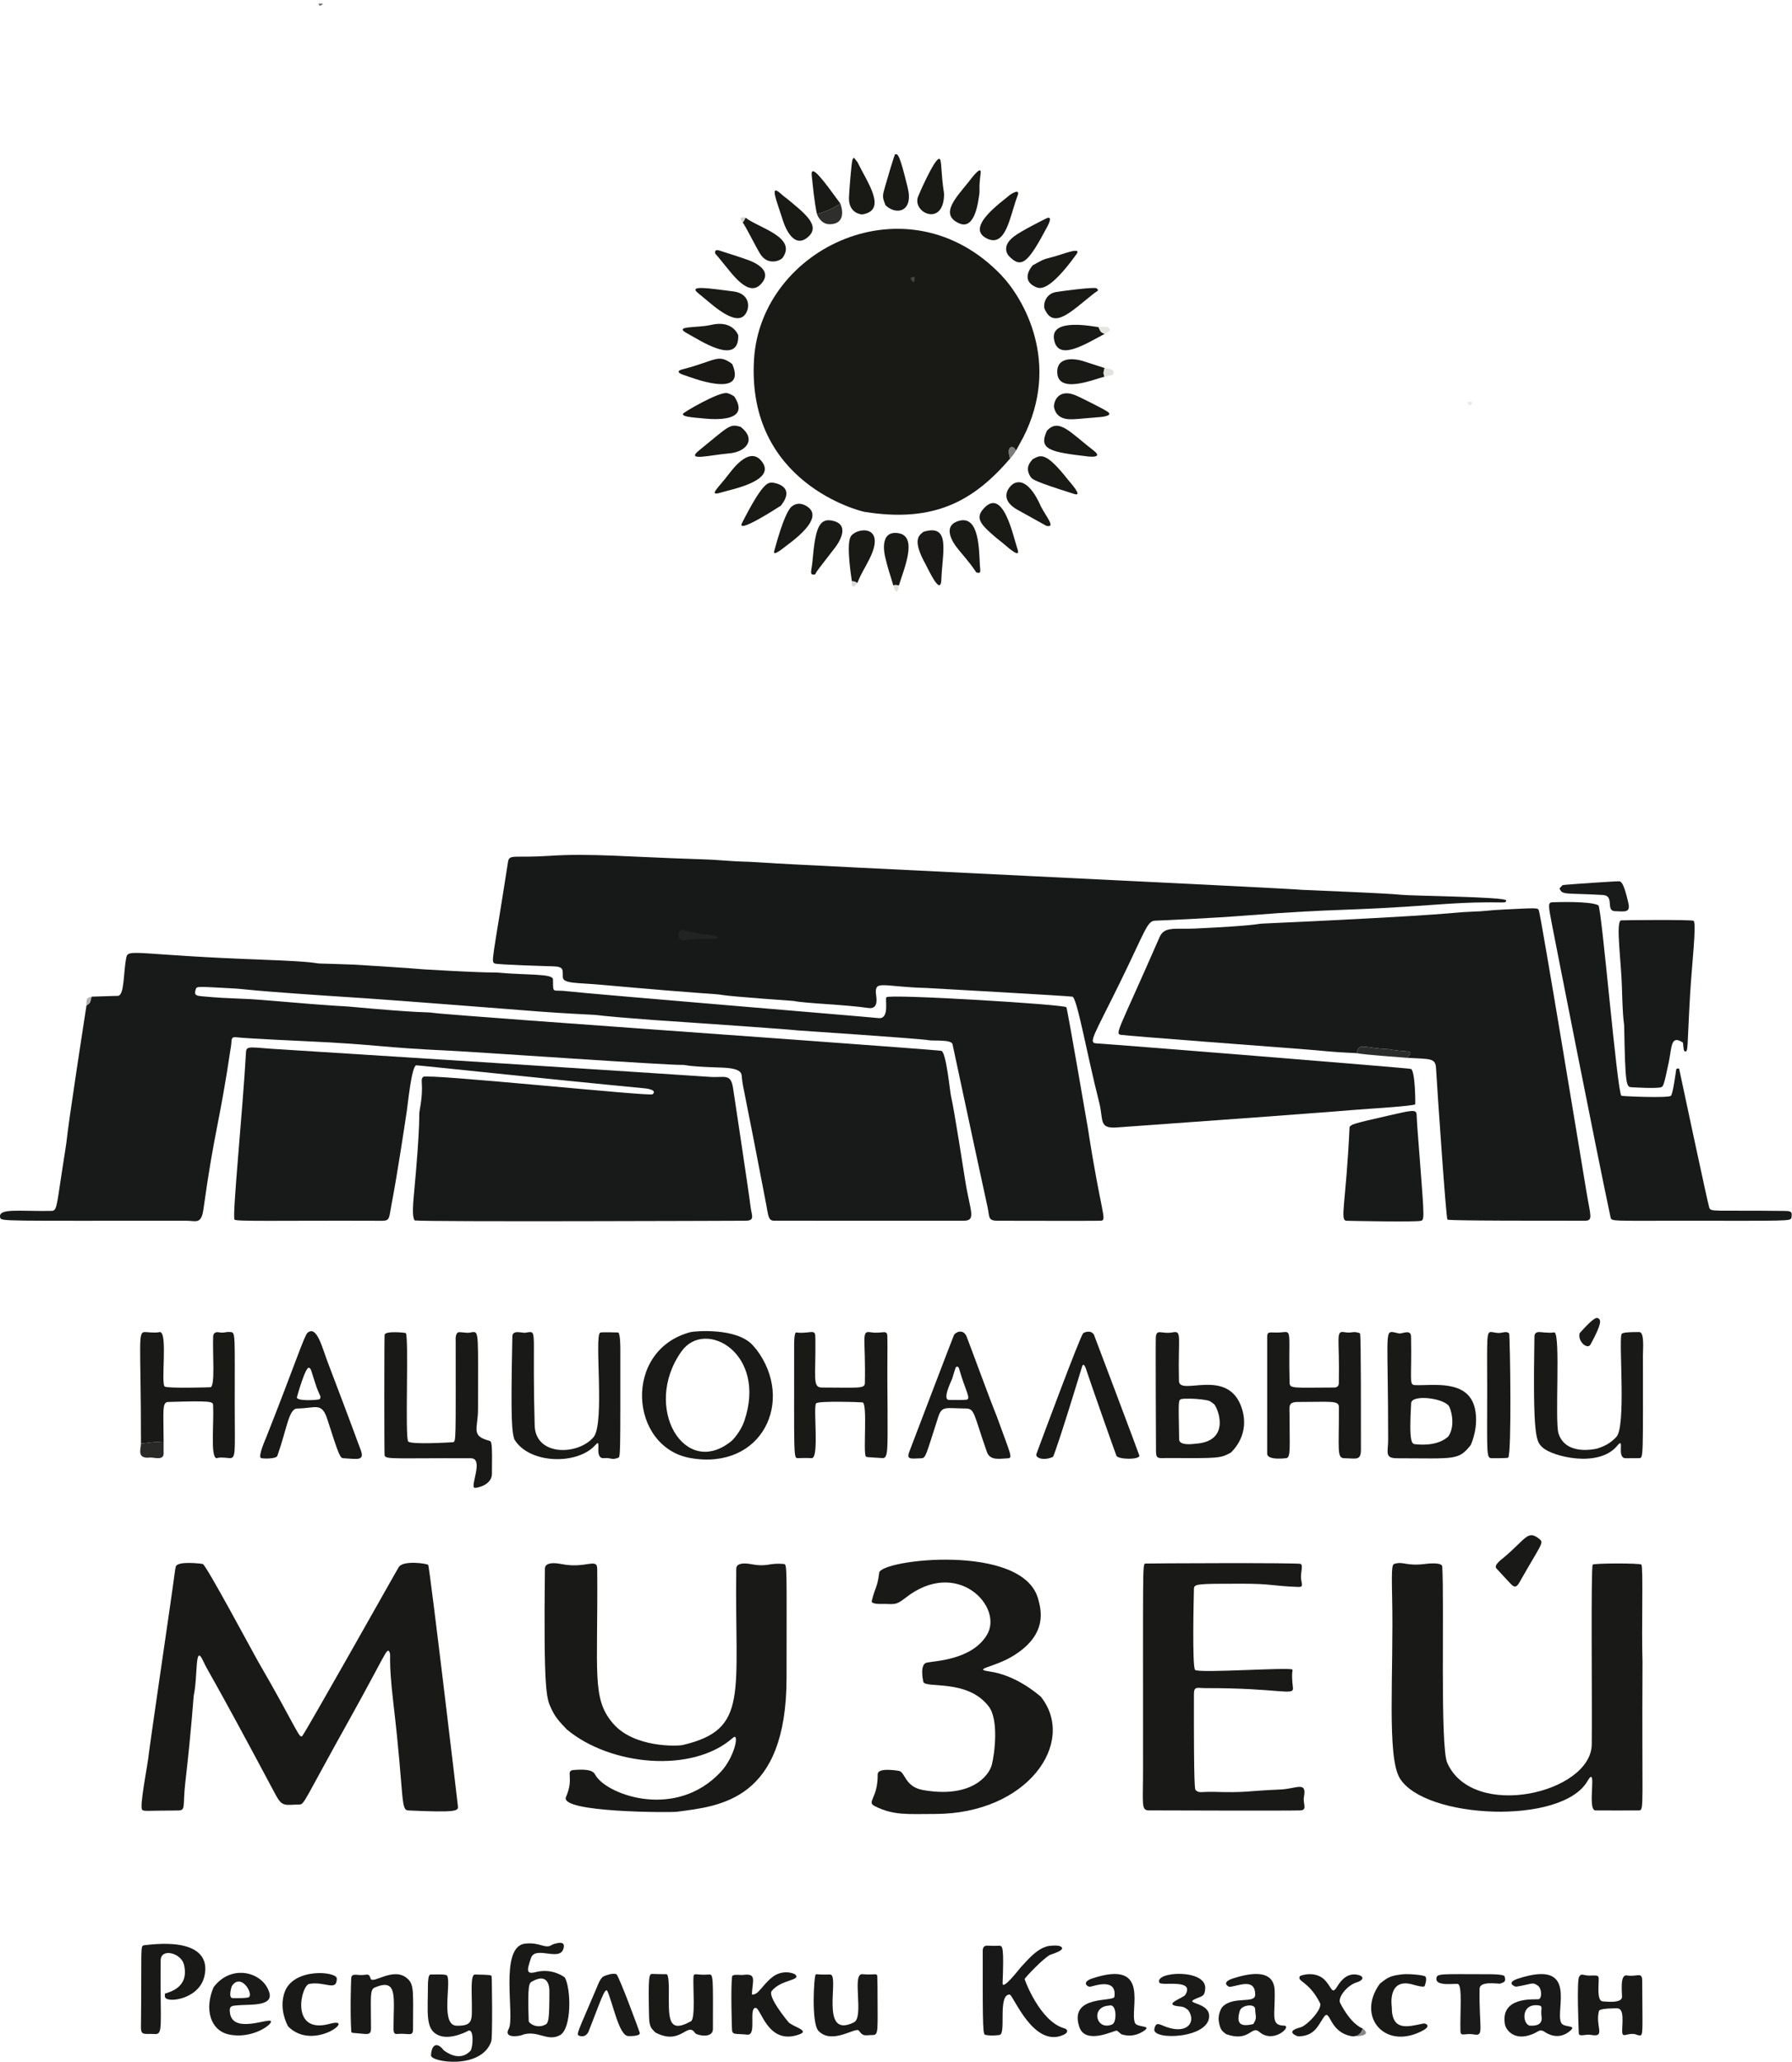<?xml version="1.0" encoding="UTF-8" standalone="no"?>
<!DOCTYPE svg PUBLIC "-//W3C//DTD SVG 1.1//EN" "http://www.w3.org/Graphics/SVG/1.1/DTD/svg11.dtd">
<svg width="100%" height="100%" viewBox="0 0 1499 1724" version="1.1" xmlns="http://www.w3.org/2000/svg" xmlns:xlink="http://www.w3.org/1999/xlink" xml:space="preserve" xmlns:serif="http://www.serif.com/" style="fill-rule:evenodd;clip-rule:evenodd;stroke-linejoin:round;stroke-miterlimit:2;">
    <g transform="matrix(1,0,0,1,-274.972,-80.631)">
        <g id="Background" transform="matrix(1.688,0,0,1.688,273,78)">
            <clipPath id="_clip1">
                <rect x="1.169" y="3.337" width="887.908" height="1021.126"/>
            </clipPath>
            <g clip-path="url(#_clip1)">
                <path d="M46.561,495.172C58.524,494.745 58.504,494.842 59.541,494.786C62.958,494.604 62.196,483.135 63.821,475.546C64.733,471.284 69.986,474.648 132.482,476.916C157.417,477.821 157.328,478.69 159.492,478.753C160.854,478.793 174.905,479.199 176.515,479.298C208.723,481.283 208.69,481.506 211.49,481.67C245.554,483.661 245.57,483.036 248.523,483.308C262.035,484.551 275.031,483.692 275.199,486.546C275.277,487.875 275.177,489.212 275.285,490.539C275.482,492.965 276.627,491.857 281.509,492.414C294.801,493.93 429.837,505.064 436.469,505.79C442.194,506.417 439.609,496.394 440.437,495.455C441.925,493.766 528.886,499.018 529.616,500.415C530.176,501.485 540.214,559.917 540.309,560.532C546.955,603.688 550.144,606.033 546.463,606.158C543.702,606.252 499.579,606.163 495.502,606.155C490.611,606.145 491.618,604.242 490.575,599.484C483.647,567.888 473.356,519.211 473.176,518.626C472.453,516.288 463.363,517.16 461.442,516.743C458.021,516.001 396.494,511.895 396.43,511.886C392.741,511.391 353.261,508.669 349.505,508.41C326.467,506.822 326.486,506.847 324.485,506.696C297.796,504.691 297.845,504.285 295.522,504.17C293.359,504.063 278.642,503.333 268.498,502.538C261.617,502 195.302,496.807 182.469,495.985C122.485,492.138 122.555,491.4 117.528,491.134C99.238,490.17 98.689,489.938 98.203,491.406C97.182,494.494 98.315,494.722 101.55,495.014C118.032,496.502 118.005,495.661 134.559,497.086C170.416,500.172 170.438,499.756 173.553,500.043C212.224,503.602 212.24,502.631 215.568,503.165C220.336,503.929 307.483,510.174 315.479,510.747C327.659,511.619 466.551,521.571 467.706,522.018C470.129,522.953 471.911,542.269 472.462,544.508C473.892,550.311 478.862,582.339 479.521,586.497C481.902,601.528 485.257,606.18 478.5,606.166C456.972,606.12 385.769,606.195 384.52,606.131C381.87,605.994 381.876,603.36 380.935,598.44C369.843,540.445 369.357,540.559 368.817,535.456C368.597,533.375 369.346,530.62 358.504,530.291C340.957,529.758 341.023,528.912 339.5,528.967C332.486,529.216 235.598,522.465 224.478,521.952C188.939,520.314 189.093,518.912 153.519,517.272C150.718,517.143 123.147,515.871 118.524,515.299C115.367,514.908 116.127,516.421 115.665,519.521C109.59,560.25 107.659,559.837 101.965,600.552C100.904,608.135 98.174,606.153 93.499,606.152C2.767,606.123 1.697,606.552 1.246,604.564C0.15,599.733 10.804,601.555 26.487,601.279C29.28,601.23 29.095,600.051 31.75,582.531C33.856,568.638 33.951,568.662 34.072,567.447C35.128,556.791 43.186,504.941 44.03,499.514C46.327,498.206 45.776,497.769 46.561,495.172Z" style="fill:rgb(24,25,25);fill-opacity:1;"/>
                <path d="M382.436,428.956C385.583,429.47 641.091,441.556 646.544,442.271C647.231,442.36 688.928,443.931 695.48,444.716C700.197,445.281 747.566,445.714 747.536,447.5C747.498,449.766 745.831,447.152 712.506,449.609C665.99,453.039 665.966,451.273 619.54,454.92C600.747,456.397 577.188,457.389 573.502,457.544C569.566,457.709 568.582,462.9 556.111,488.305C543.172,514.661 540.289,518.11 544.524,518.314C550.748,518.614 699.146,530.526 700.34,530.952C702.513,531.727 702.611,548.358 702.487,548.491C701.762,549.268 681.362,550.598 679.519,550.718C669.515,551.37 669.604,551.759 554.534,559.951C545.53,560.592 548.089,556.235 545.843,547.412C539.662,523.127 534.972,495.885 532.607,495.18C531.531,494.86 461.058,490.897 460.489,490.882C438.836,490.317 434.781,486.89 435.223,493.507C435.331,495.128 436.988,501.606 431.466,500.788C419.875,499.069 400.184,498.53 394.541,497.3C394.54,497.3 363.998,495.148 359.521,494.388C354.693,493.569 354.669,494.281 298.53,489.24C287.297,488.231 280.273,488.787 280.082,485.547C279.887,482.242 280.915,480.311 275.521,480.156C273.188,480.089 247.918,479.361 246.379,478.752C244.31,477.934 245.378,476.975 252.893,428.561C253.544,424.369 255.659,426.618 273.497,425.421C293.701,424.066 312.554,425.979 347.52,427.087C360.126,427.486 359.999,428.028 372.503,428.384C373.323,428.408 381.641,428.908 382.436,428.956Z" style="fill:rgb(23,25,25);fill-opacity:1;"/>
                <path d="M673.527,523.162C658.927,522.504 659.013,522.087 644.482,520.993C637.449,520.464 559.375,514.586 556.594,514.07C553.524,513.5 555.685,511.721 575.821,465.636C578.198,460.198 583.608,461.893 593.496,461.426C623.956,459.988 623.875,459.119 626.521,458.999C721.329,454.7 721.244,453.394 729.491,453.137C738.101,452.868 737.99,452.402 746.517,451.999C762.727,451.233 763.113,451.113 763.724,452.347C764.659,454.234 785.459,580.402 787.296,591.546C789.317,603.803 790.819,606.149 786.497,606.153C718.659,606.223 718.602,605.73 718.436,605.554C717.787,604.867 713.595,544.258 712.787,530.477C712.493,525.476 709.821,526.112 698.505,525.469C699.997,523.613 700.9,522.466 698.552,522.285C690.162,521.637 690.264,521.226 689.538,521.199C677.147,520.741 674.575,517.577 673.527,523.162Z" style="fill:rgb(24,25,25);fill-opacity:1;"/>
                <path d="M206.679,606.019C206.177,605.242 205.297,603.876 206.174,594.463C209.863,554.855 208.522,554.83 209.144,551.436C211.596,538.072 209.03,536.636 210.868,534.896C212.712,533.152 323.196,544.656 324.526,543.535C327.291,541.205 320.893,540.595 320.493,540.557C272.072,535.942 207.832,529.053 207.396,529.165C205.133,529.748 203.301,548.148 202.798,551.535C202.239,555.296 198.191,582.538 195.125,598.446C193.912,604.742 194.445,606.19 190.504,606.175C138.858,605.988 118.389,606.622 117.395,605.593C116.116,604.268 121.514,551.005 123.091,522.457C123.275,519.132 126.232,520.525 140.511,521.287C145.811,521.569 346.822,534.398 352.474,534.869C360.184,535.511 363.281,532.81 364.444,540.506C365.146,545.147 372.533,593.992 373.021,598.543C373.565,603.623 375.63,606.13 370.497,606.15C357.392,606.2 215.498,606.75 206.679,606.019Z" style="fill:rgb(24,25,25);fill-opacity:1;"/>
                <path d="M504.733,224.606C504.183,224.293 503.999,223.519 503.449,223.207C503.049,222.98 499.795,221.952 501.71,228.685C483.812,249.493 464.345,260.654 429.556,255.062C427.554,254.74 371.073,240.822 374.832,179.522C378.228,124.141 451.133,89.637 497.259,137.735C508.438,149.391 527.036,181.281 508.166,218.33C507.906,218.84 507.865,218.726 504.733,224.606Z" style="fill:rgb(25,25,21);fill-opacity:1;"/>
                <path d="M196.999,780.77C198.668,777.903 198.653,777.919 198.802,777.673C200.9,774.205 212.772,775.899 213.369,776.604C214.045,777.402 228.146,895.979 228.124,896.493C228.043,898.465 227.134,899.29 203.518,898.216C199.551,898.035 201.565,891.534 196.159,845.55C193.363,821.766 195.155,821.496 194.145,819.682C192.827,817.317 192.566,820.46 173.983,853.771C151.499,894.074 152.049,895.227 149.487,895.272C142.433,895.394 141.068,896.669 137.722,890.389C105.145,829.247 104.382,829.734 101.882,824.261C97.624,814.942 99.309,831.359 97.164,841.432C97.001,842.2 96.187,856.738 92.982,884.535C91.651,896.074 93.361,898.205 89.494,898.228C73.046,898.326 73.007,898.662 71.738,898.023C69.933,897.114 74.404,875.969 75.002,869.46C75.19,867.413 84.402,804.146 85.229,798.468C88.048,779.109 87.834,779.076 88.287,777.437C89.107,774.473 101.308,776.009 101.67,776.16C103.525,776.937 126.782,820.49 128.962,824.246C148.719,858.287 149.556,863.431 151.129,861.102C154.338,856.353 193.361,787.214 196.999,780.77Z" style="fill:rgb(25,25,24);fill-opacity:1;"/>
                <path d="M815.116,824.5C814.746,896.329 816.037,897.872 813.46,898.203C813.164,898.24 791.722,898.249 791.547,898.196C787.537,896.974 793.032,874.733 787.812,883.719C775.079,905.634 707.209,902.456 694.857,882.291C688.3,871.586 691.883,830.478 691.043,792.5C690.696,776.803 691.085,776.406 692.353,776.036C696.684,774.772 698.013,777.331 707.456,776.126C708.133,776.04 715.742,775.069 715.883,777.414C716.945,795.113 714.787,866.546 718.332,874.575C731.038,903.356 789.64,889.578 789.968,865.527C790.221,846.954 789.45,777.574 790.453,776.461C791.082,775.762 813.762,775.657 814.553,776.452C815.57,777.473 814.568,807.969 815.116,824.5Z" style="fill:rgb(25,25,24);fill-opacity:1;"/>
                <path d="M281.971,858.015C277.94,853.775 276.253,851.899 274.269,847.605C271.948,842.58 270.523,839.496 271.199,778.486C271.207,777.793 271.242,774.582 279.549,776.21C291.504,778.553 297.072,772.925 297.121,778.512C297.575,830.504 294.278,842.683 304.934,855.106C315.327,867.225 336.875,866.428 339.567,865.793C372.613,858 365.192,840.683 366.027,778.47C366.035,777.844 366.075,774.901 373.542,776.257C381.844,777.765 381.848,775.464 389.59,776.152C391.297,776.303 390.965,777.308 390.949,832.5C390.931,893.229 358.112,896.069 336.543,898.865C333.307,899.284 278.206,899.277 281.638,891.565C285.88,882.032 281.113,878.535 285.473,878.182C295.646,877.36 295.579,879.823 296.668,881.386C303.324,890.941 336.323,902.507 358.224,879.255C365.395,871.641 367.683,859.301 364.397,862.207C344.129,880.137 303.288,875.965 281.971,858.015Z" style="fill:rgb(25,25,24);fill-opacity:1;"/>
                <path d="M833.253,530.784C834.425,536.295 847.476,597.639 848.18,599.616C849.007,601.936 849.966,600.861 885.5,601.29C888.592,601.328 889.48,601.543 888.919,604.608C888.577,606.476 887.588,606.154 832.5,606.153C800.693,606.152 799.732,606.523 799.311,604.555C792.105,570.888 772.55,471.146 770.274,459.535C768.335,449.646 768.268,448.503 770.494,448.424C772.317,448.359 789.357,447.755 793.249,449.941C794.88,450.858 802.586,542.98 804.665,544.238C805.151,544.532 828.063,545.499 829.222,544.241C830.21,543.17 831.626,532.636 831.764,531.615C831.903,530.58 832.198,530.791 833.253,530.784Z" style="fill:rgb(24,25,25);fill-opacity:1;"/>
                <path d="M602.492,888.992C619.048,889.525 618.938,888.527 635.517,887.85C643.668,887.517 648.824,883.464 647.344,891.477C646.713,894.89 649.255,898.095 645.491,898.198C637.768,898.41 576.502,898.203 570.503,898.182C566.614,898.169 567.607,895.481 567.608,877.5C567.619,777.175 567.343,776.606 568.655,775.934C568.835,775.842 644.952,775.447 645.778,776.13C647.032,777.168 645.602,780.234 645.926,783.465C646.206,786.257 647.274,787.624 644.501,787.519C631.295,787.014 631.455,785.915 616.5,785.912C594.119,785.908 592.891,785.976 592.829,788.51C592.75,791.717 591.878,827.118 593.409,828.607C595.222,830.369 640.46,827.169 641.569,828.436C642.045,828.981 640.883,829.169 641.897,837.471C642.408,841.661 635.272,837.539 598.5,837.634C594.586,837.644 592.836,836.533 592.828,840.503C592.733,887.849 593.307,887.873 593.723,888.209C595.623,889.745 595.904,888.893 602.492,888.992Z" style="fill:rgb(25,25,24);fill-opacity:1;"/>
                <path d="M517.017,841.956C534.884,864.562 510.307,899.942 464.5,899.951C451.4,899.953 444.084,900.831 434.723,896.093C430.367,893.888 436.203,892.449 436.102,880.513C436.095,879.667 436.073,877.04 446.49,878.577C449.841,879.071 449.415,886.49 458.564,888.104C482.362,892.301 491.244,881.113 492.679,875.548C493.996,870.438 496.261,853.455 491.168,846.752C480.545,832.769 459.466,838.017 458.706,834.447C458.546,833.698 456.871,825.835 460.387,825.013C464.149,824.133 482.614,823.822 490.21,811.333C498.723,797.335 475.393,772.791 449.853,792.944C444.63,797.066 444.116,795.786 437.5,795.932C437.135,795.941 432.794,796.037 433.171,794.487C434.897,787.396 436.009,787.712 436.853,780.49C437.623,773.889 508.131,765.651 515.625,793.464C516.954,798.398 520.891,811.131 502.762,821.946C493.626,827.397 482.842,828.136 491.536,829.376C504.702,831.255 515.301,840.465 517.017,841.956Z" style="fill:rgb(25,25,24);fill-opacity:1;"/>
                <path d="M376.016,669.916C395.184,695.171 379.002,729.797 343.464,723.709C312.99,718.489 309.617,670.084 343.459,661.292C345.135,660.856 366.103,658.891 374.179,667.794C374.33,667.96 374.315,667.951 376.016,669.916L363.978,714.975C364.604,714.315 368.258,710.47 370.01,705.34C381.479,671.745 350.622,654.438 338.915,670.811C319.169,698.426 340.532,734.601 363.978,714.975L376.016,669.916Z" style="fill:rgb(25,25,24);fill-opacity:1;"/>
                <path d="M835.181,517.947C829.036,513.833 829.685,520.188 828.174,527.433C825.651,539.527 825.367,539.633 824.383,540.002C822.243,540.805 810.732,540.09 809.548,540.017C807.096,539.865 806.545,538.768 806.032,509.518C806.005,507.994 805.397,508.052 804.92,490.495C804.573,477.712 801.745,458.186 804.464,457.384C804.824,457.278 839.581,456.928 840.436,457.606C841.976,458.826 839.576,479.455 838.741,493.513C837.111,520.961 837.977,523.089 835.878,522.145C835.472,521.963 835.206,518.287 835.181,517.947Z" style="fill:rgb(24,25,25);fill-opacity:1;"/>
                <path d="M669.954,559.68C670.98,558.404 671.17,558.168 689.61,553.986C700.711,551.468 703.01,550.833 703.179,553.55C703.301,555.532 703.359,557.519 703.508,559.499C706.765,602.727 707.392,605.578 705.44,606.164C702.968,606.907 671.49,606.235 668.539,606.172C664.92,606.095 668.144,598.505 669.954,559.68Z" style="fill:rgb(24,25,25);fill-opacity:1;"/>
                <path d="M730.016,717.207C723.912,724.905 722.433,723.854 693.5,723.786C687.145,723.77 689.07,720.846 689.07,714.5C689.068,663.823 687.287,660.73 691.505,661.316C692.501,661.455 693.46,661.792 694.45,661.971C695.988,662.25 700.359,659.689 700.428,663.505C700.83,685.556 699.268,687.445 702.493,687.569C711.195,687.904 729.104,684.463 732.156,699.569C733.894,708.166 730.576,715.901 730.016,717.207L718.974,712.876C722.721,707.131 719.968,698.885 719.106,697.809C715.923,693.84 700.729,692.13 700.471,696.498C699.304,716.225 700.836,716.659 702.461,716.831C713.6,718.01 717.992,713.815 718.974,712.876L730.016,717.207Z" style="fill:rgb(25,25,24);fill-opacity:1;"/>
                <path d="M611.096,721.006C605.851,723.807 605.631,723.822 579.499,723.679C575.562,723.657 574.051,724.388 574.032,720.51C574.009,715.952 573.755,664.814 573.955,663.527C574.579,659.518 576.68,662.487 582.485,661.411C587.045,660.566 584.875,663.845 585.407,685.505C585.599,693.317 610.175,678.166 616.684,699.449C620.507,711.949 612.38,719.771 611.096,721.006L602.889,697.062C600.827,695.582 600.966,695.329 598.417,694.909C593.183,694.047 587.271,694.198 586.497,694.494C585.001,695.067 585.188,695.574 585.498,714.5C585.553,717.849 593.346,716.6 593.507,716.59C611.005,715.499 605.009,699.593 602.889,697.062L611.096,721.006Z" style="fill:rgb(25,25,24);fill-opacity:1;"/>
                <path d="M226.987,665.5C226.99,665.453 226.63,661.814 228.466,661.366C229.131,661.204 232.427,661.779 233.519,661.628C234.18,661.537 234.829,661.366 235.493,661.301C238.575,661.001 238.053,662.959 238.053,699.5C238.053,709.195 234.313,712.663 243.63,715.111C244.834,715.427 245.155,715.859 244.949,731.519C244.88,736.736 238.43,738.399 236.51,738.438C233.613,738.498 241.305,723.797 234.497,723.776C195.843,723.658 192.637,724.44 191.757,722.425C191.569,721.994 191.558,663.347 191.769,662.586C192.331,660.556 202.072,661.62 202.243,661.78C203.905,663.333 201.729,714.062 203.484,715.521C205.365,717.084 223.811,715.947 225.576,715.838C227.241,715.735 226.987,714.734 226.987,665.5Z" style="fill:rgb(25,25,24);fill-opacity:1;"/>
                <path d="M675.09,661.87C675.297,662.574 675.635,662.523 675.584,719.5C675.579,725.192 673.149,723.79 667.496,723.779C663.511,723.77 664.746,719.999 664.674,698.497C664.663,695.031 660.897,695.907 644.5,695.907C639.117,695.907 640.25,698.136 640.228,703.5C640.172,717.461 640.934,723.618 638.539,723.738C638.144,723.757 629.2,724.955 629.125,721.533C629.111,720.855 629.104,664.412 629.134,663.466C629.239,660.211 631.067,662.116 637.49,661.304C641.436,660.806 639.605,663.503 640.238,686.52C640.316,689.373 642.624,688.797 661.503,688.762C662.478,688.761 664.588,689.031 664.641,686.51C665.116,663.904 662.751,660.486 667.519,661.35C671.34,662.043 671.459,660.548 675.09,661.87Z" style="fill:rgb(25,25,24);fill-opacity:1;"/>
                <path d="M441.003,700.5C441.002,719.031 441.367,723.879 438.504,723.698C430.581,723.197 430.364,723.327 430.124,722.696C428.954,719.63 431.077,696.994 428.669,696.132C428.308,696.003 406.795,695.258 405.605,696.581C404.023,698.338 407.247,723.197 403.533,723.735C402.975,723.816 402.98,723.512 396.482,723.723C394.343,723.792 394.724,722.376 394.709,667.5C394.708,667.019 394.707,662.173 395.528,661.55C395.971,661.213 396.093,662.096 402.487,661.328C405.133,661.01 405.194,661.83 405.227,664.502C405.475,683.993 403.647,688.751 408.499,688.758C426.787,688.784 429.712,689.435 429.766,686.52C430.188,663.935 427.813,660.609 432.513,661.368C438.577,662.347 440.819,659.692 440.906,663.461C441.062,670.188 440.746,674.248 441.003,700.5Z" style="fill:rgb(25,25,24);fill-opacity:1;"/>
                <path d="M792.641,718.996C795.078,718.152 798.548,717.088 802.169,713.215C807.02,708.026 803.385,667.347 804.668,662.557C804.853,661.866 805.01,661.282 813.524,661.28C816.122,661.28 815.325,669.696 815.325,672.5C815.325,722.422 815.634,723.74 813.519,723.738C806.973,723.732 807.029,723.829 806.469,723.763C802.141,723.252 806.565,712.754 802.589,717.591C793.424,728.74 770.367,722.931 765.575,718.419C762.369,715.399 760.726,713.852 761.556,663.504C761.562,663.133 761.524,660.983 764.51,661.305C770.964,662 770.98,661.295 771.508,661.482C774.584,662.578 771.585,705.579 773.494,711.502C777.019,722.435 791.035,719.35 792.641,718.996Z" style="fill:rgb(25,25,24);fill-opacity:1;"/>
                <path d="M255.997,714.301C254.947,710.371 254.14,707.351 255.07,663.461C255.143,659.987 259.888,661.848 261.517,661.631C262.182,661.543 262.833,661.353 263.501,661.305C267.195,661.043 264.921,663.668 266.125,707.515C266.55,722.957 287.674,722.35 295.298,713.338C300.993,706.607 295.628,663.57 298.546,661.573C299.052,661.227 307.47,661.483 307.502,661.495C308.58,661.899 308.583,668.854 308.583,669.5C308.608,722.642 308.628,723.116 307.522,723.546C304.189,724.84 304.101,723.391 300.513,723.731C295.172,724.238 299.668,713.271 296.322,717.103C287.411,727.307 263.188,726.684 255.997,714.301Z" style="fill:rgb(25,25,24);fill-opacity:1;"/>
                <path d="M82.245,715.504C76.51,715.771 76.629,715.885 71.022,716.496C71.053,663.993 69.1,660.948 73.505,661.31C80.016,661.845 79.978,661.2 80.533,661.291C84.298,661.908 80.858,686.364 82.754,688.243C83.793,689.274 105.334,688.664 105.536,688.599C107.855,687.857 106.469,671.988 106.802,663.518C106.904,660.925 109.245,661.343 109.516,661.392C112.566,661.936 112.505,661.032 115.52,661.29C117.908,661.494 117.49,662.774 117.49,697.5C117.49,721.733 118.314,724.105 114.483,723.679C108.902,723.06 108.942,723.811 108.466,723.742C105.355,723.293 107.265,706.446 106.769,697.445C106.67,695.663 105.801,695.265 84.516,695.906C81.391,696.001 82.218,700.248 82.245,715.504Z" style="fill:rgb(25,25,24);fill-opacity:1;"/>
                <path d="M133,713.668C147.27,677.608 151.978,662.933 153.588,661.62C158.197,657.863 160.731,668.768 163.658,676.445C177.939,713.91 177.704,713.975 179.821,719.392C182.188,725.448 177.991,724.061 171.462,723.776C169.795,723.703 169.4,723.34 163.398,704.532C160.607,695.787 157.611,699.049 148.49,699.143C144.246,699.187 143.464,708.837 138.623,722.566C138.018,724.281 130.886,724.017 130.415,723.643C129.036,722.549 132.828,714.12 133,713.668L157.957,688.35C155.126,679.955 155.526,679.61 154.343,678.975C152.641,678.062 148.659,692.279 148.32,693.49C147.696,695.719 159.114,694.967 159.521,694.522C160.611,693.33 159.706,693.156 157.957,688.35L133,713.668Z" style="fill:rgb(25,25,24);fill-opacity:1;"/>
                <path d="M495.001,702.687C501.923,721.932 503.314,723.741 500.541,723.815C496.66,723.917 491.814,725.18 490.212,720.61C483.403,701.184 484.291,699.165 479.502,699.135C469.766,699.074 467.953,697.657 466.098,703.394C459.815,722.836 459.981,723.774 457.512,723.802C452.968,723.852 450.163,724.797 451.769,720.585C453.534,715.952 473.497,663.575 473.931,662.711C474.56,661.459 478.513,659.304 480.213,663.619C482.555,669.566 491.695,694.71 495.001,702.687L473.043,684.33C472.603,685.534 467.935,694.807 471.448,694.886C472.18,694.903 480.081,695.081 480.598,694.642C481.992,693.457 479.556,690.207 476.478,679.513C476.437,679.37 475.944,677.659 474.776,678.766C474.676,678.86 473.176,683.884 473.043,684.33L495.001,702.687Z" style="fill:rgb(25,25,24);fill-opacity:1;"/>
                <path d="M281.043,980.904C284.229,986.434 284.569,1006.446 278.55,1009.581C272.104,1012.939 267.295,1006.494 259.517,1009.55C258.39,1009.993 250.565,1011.242 253.262,1006.378C256.531,1000.486 248.25,965.621 261.434,964.169C268.98,963.337 271.301,967.059 274.674,964.78C275.123,964.476 280.904,962.317 280.607,965.504C279.799,974.161 266.495,964.541 264.267,971.406C262.64,976.417 261.377,979.659 266.454,978.318C274.432,976.21 280.076,980.218 281.043,980.904L271.962,1003.974C272.857,1002.601 273.446,1002.586 273.418,987.5C273.416,986.72 273.4,978.011 264.787,982.951C263.423,983.733 262.524,984.249 263.176,1002.547C263.212,1003.573 267.482,1006.768 271.962,1003.974L281.043,980.904Z" style="fill:rgb(25,25,24);fill-opacity:1;"/>
                <path d="M523.012,723.071C518.583,725.153 513.987,723.756 514.79,721.594C516.572,716.79 536.277,663.693 537.929,661.873C538.109,661.675 541.587,659.829 543.279,662.607C543.401,662.807 565.806,722.206 565.802,722.518C565.773,724.609 555.292,724.418 554.419,722.551C553.998,721.651 540.378,682.962 539.645,680.431C539.577,680.198 538.246,675.602 537.392,678.407C536.299,681.998 525.599,717.147 523.012,723.071Z" style="fill:rgb(25,25,24);fill-opacity:1;"/>
                <path d="M506.997,975.919C510.069,972.762 514.566,966.795 520.482,965.405C521.173,965.243 525.147,964.831 526.523,965.464C530.308,967.205 522.116,969.42 521.604,969.689C517.844,971.657 509.237,980.979 508.926,981.674C508.838,981.87 516.435,1002.775 528.641,1006.133C530.338,1006.6 530.694,1008.182 528.376,1009.268C513.293,1016.338 503.248,989.386 501.502,989.385C495.425,989.384 499.969,1008.904 496.486,1009.407C495.935,1009.486 492.471,1009.987 489.534,1009.371C488.356,1009.124 488.091,1008.621 488.17,968.497C488.172,967.747 487.823,965.056 490.501,965.176C496.086,965.427 496.089,965.103 496.565,965.197C498.024,965.487 498.691,965.965 498.012,983.733C497.863,987.631 506.137,976.879 506.997,975.919Z" style="fill:rgb(25,24,24);fill-opacity:1;"/>
                <path d="M221.002,1016.926C221.834,1017.587 228.772,1023.103 234.282,1017.302C235.481,1016.04 236.184,1006.595 233.444,1007.238C233.365,1007.256 224.617,1012.21 218.471,1009.56C211.804,1006.685 213.204,998.771 213.238,984.499C213.239,984.084 213.25,979.49 214.492,979.464C222.448,979.295 222.597,979.652 222.856,980.273C224.658,984.585 219.454,1004.682 227.496,1004.828C235.86,1004.979 234.982,1001.881 234.984,993.5C234.985,988.414 234.3,979.423 236.497,979.467C244.342,979.625 244.527,979.716 244.775,980.335C244.981,980.849 245.302,1010.573 244.628,1012.545C239.766,1026.771 214.575,1022.897 214.753,1019.509C215.034,1014.15 217.685,1012.636 221.002,1016.926Z" style="fill:rgb(25,25,24);fill-opacity:0.99;"/>
                <path d="M82.816,988.98C84.855,988.193 95.158,986.083 92.323,974.541C90.915,968.807 80.861,966.123 80.794,972.502C80.444,1006.176 82.363,1009.307 77.456,1008.944C72.983,1008.613 70.967,1009.963 71.017,1005.501C71.463,966.427 70.528,965.232 72.574,964.978C108.48,960.523 102.942,978.803 102.157,981.394C98.9,992.144 82.928,993.815 82.906,990.363C82.902,989.656 82.865,989.727 82.816,988.98Z" style="fill:rgb(25,25,24);fill-opacity:1;"/>
                <path d="M749.026,661.902C749.487,663.653 750.381,722.731 748.508,723.516C747.854,723.79 741.136,723.765 740.494,723.763C737.642,723.752 738.146,722.131 738.149,690.5C738.152,662.855 737.601,660.875 740.506,661.297C743.494,661.731 743.448,662.006 746.481,661.39C748.157,661.05 748.953,661.872 749.026,661.902Z" style="fill:rgb(25,25,24);fill-opacity:1;"/>
                <path d="M608.795,1009.006C607.295,1007.717 605.874,1007.474 605.135,1002.559C604.644,999.289 606.396,996.144 606.763,995.726C611.974,989.792 623.168,994.232 623.185,989.49C623.216,980.875 614.737,985.238 610.496,985.585C610.123,985.615 605.743,983.419 612.442,981.325C618.351,979.478 632.524,975.546 632.835,987.491C633.154,999.712 630.606,1004.638 637.464,1004.782C641.687,1004.87 632.279,1014.083 625.186,1007.843C621.342,1004.462 620.388,1013.161 608.795,1009.006L622.242,1004.01C624.341,1000.64 623.263,1000.433 623.159,996.534C623.083,993.715 616.411,994.471 615.532,997.509C613.689,1003.885 615.806,1005.529 622.242,1004.01L608.795,1009.006Z" style="fill:rgb(25,25,24);fill-opacity:0.99;"/>
                <path d="M556.804,1009.028C554.863,1007.344 554.832,1007.334 554.618,1007.267C553.586,1006.944 539.014,1014.663 535.999,1005.346C530.821,989.341 553.06,993.211 553.426,990.482C554.701,980.964 543.558,985.098 541.499,985.493C540.065,985.769 536.859,983.259 542.466,981.404C571.75,971.715 560.756,996.814 563.611,1003.447C564.641,1005.84 572.066,1004.538 568.256,1007.23C562.764,1011.111 557.68,1009.334 556.804,1009.028L549.409,995.025C541.658,996.637 544.784,1007.434 552.359,1004.169C554.569,1003.216 554.647,994.733 551.499,994.748C551.33,994.749 551.344,994.769 549.409,995.025L556.804,1009.028Z" style="fill:rgb(25,24,24);fill-opacity:0.99;"/>
                <path d="M766.893,1008.034C764.078,1006.15 763.979,1007.685 760.352,1009.098C751.121,1012.694 747.363,1006.375 746.989,1004.387C744.316,990.18 761.551,991.956 763.579,991.714C765.341,991.505 765.387,986.471 763.22,984.949C760.4,982.968 760.18,984.31 752.5,985.491C752.065,985.558 746.982,983.623 753.499,981.496C783.764,971.619 771.618,997.08 774.817,1003.368C776.182,1006.051 782.825,1004.235 779.315,1007.307C773.482,1012.413 767.722,1008.585 766.893,1008.034L764.994,999.481C764.706,996.168 765.976,995.024 763.456,994.734C754.423,993.695 755.687,1004.595 759.468,1004.797C766.638,1005.181 765.014,1000.356 764.994,999.481L766.893,1008.034Z" style="fill:rgb(25,24,24);fill-opacity:0.99;"/>
                <path d="M325.809,1008.105C324.473,1006.382 322.937,1006.206 322.813,1000.497C322.366,980.03 322.774,979.115 324.484,979.176C331.047,979.409 331.002,979.211 331.55,979.351C332.628,979.629 332.624,985.922 332.624,986.5C332.617,1000.262 331.548,1009.321 343.582,1002.614C345.952,1001.293 344.449,984.881 344.833,980.557C345.031,978.328 346.278,979.991 352.498,979.463C354.659,979.279 354.532,980.637 354.459,1006.5C354.445,1011.339 346.397,1009.623 345.604,1008.431C341.719,1002.581 338.591,1014.975 325.809,1008.105Z" style="fill:rgb(25,25,24);fill-opacity:1;"/>
                <path d="M788.485,979.998C792.212,980.005 793.362,979.528 793.415,981.509C793.495,984.474 792.342,992.7 795.47,992.783C796.723,992.817 804.913,993.937 804.977,990.54C805.019,988.296 803.803,979.283 807.421,979.925C812.305,980.792 814.956,977.892 814.97,982.487C815.053,1008.379 815.642,1009.914 813.488,1009.619C811.899,1009.402 812.042,1008.964 810.471,1008.883C806.968,1008.704 805.079,1011.029 805.042,1007.547C805.001,1003.61 806.311,996.241 802.51,996.211C801.784,996.205 793.902,996.142 793.54,997.512C791.534,1005.093 797.219,1010.815 789.519,1009.36C786.878,1008.861 783.623,1010.594 783.536,1008.492C783.444,1006.262 782.471,982.607 783.71,980.59C784.872,978.697 785.381,979.841 788.485,979.998Z" style="fill:rgb(25,25,24);fill-opacity:1;"/>
                <path d="M373.762,989.401C377.169,989.565 378.406,985.227 383.807,980.841C388.705,976.862 394.605,978.726 395.379,979.588C398.005,982.516 388.304,981.863 383.617,987.593C381.316,990.408 391.739,1002.886 391.915,1003.075C394.056,1005.382 402.595,1007.168 397.346,1009.103C381.533,1014.929 378.321,995.776 375.55,995.979C372.027,996.237 376.331,1009.744 371.527,1009.248C365.421,1008.618 364.003,1009.604 363.899,1006.496C363.83,1004.425 363.252,987.115 363.927,980.593C364.092,979.001 367.878,979.888 369.516,979.662C376.332,978.722 374.067,982.541 373.762,989.401Z" style="fill:rgb(25,25,24);fill-opacity:1;"/>
                <path d="M436.019,985.5C436.019,1007.687 436.73,1009.434 433.499,1009.45C429.608,1009.468 429.037,1010.364 426.803,1007.276C425.294,1005.19 413.446,1014.559 406.706,1007.316C403.138,1003.482 404.53,979.679 405.44,979.374C405.975,979.194 405.915,979.605 412.501,979.467C417.632,979.36 406.777,1011.851 424.336,1003.164C429.518,1000.6 423.122,978.826 428.511,979.304C434.754,979.857 435.742,978.558 435.908,980.372C435.946,980.78 435.916,980.752 436.019,985.5Z" style="fill:rgb(25,25,24);fill-opacity:1;"/>
                <path d="M185.001,1003.498C185.002,1007.586 185.547,1009.319 181.458,1008.869C175.831,1008.25 175.294,1008.69 175.228,1007.561C174.616,996.999 175.124,983.56 175.203,981.474C175.321,978.353 178.367,980.118 181.52,979.665C183.773,979.341 184.13,979.331 184.809,981.438C185.84,984.636 196.419,975.076 203.311,981.702C206.45,984.72 205.871,988.468 205.845,1006.507C205.839,1010.382 203.775,1008.491 198.515,1008.877C197.371,1008.961 196.2,1009.28 196.185,1006.51C196.103,991.227 198.699,980.766 186.734,985.983C184.387,987.006 185.004,991.515 185.001,1003.498Z" style="fill:rgb(25,25,24);fill-opacity:1;"/>
                <path d="M106.999,985.776C115.877,973.923 131.691,978.248 134.641,988.462C136.596,995.234 125.473,994.217 119.517,994.676C115.857,994.958 114.618,994.895 115.136,998.578C116.597,1008.964 134.433,1000.886 135.402,1002.561C136.318,1004.145 126.016,1011.648 114.58,1009.157C105.332,1007.142 102.397,996.509 106.999,985.776L116.018,985.274C115.871,985.725 114.109,991.139 116.537,991.178C117.186,991.189 123.978,991.297 124.628,990.615C126.635,988.508 120.392,978.466 116.018,985.274L106.999,985.776Z" style="fill:rgb(25,25,24);fill-opacity:0.99;"/>
                <path d="M676.528,1006.26C675.851,1007.469 675.477,1009.857 671.511,1010.111C659.177,1008.307 660.61,995.314 656.994,1000.845C654.214,1005.095 652.398,1009.977 644.534,1010.101C644.17,1010.107 637.435,1007.747 645.548,1005.669C648.906,1004.81 656.718,996.412 655.298,993.594C649.777,982.645 643.83,983.055 645.305,980.345C645.561,979.873 653.552,977.232 658.191,982.753C661.124,986.244 661.303,988.922 663.242,986.295C664.255,984.923 667.649,977.847 674.427,979.727C677.539,980.59 676.501,982.473 673.465,983.371C668.761,984.762 663.889,990.908 665.297,993.601C670.586,1003.712 675.284,1005.726 676.528,1006.26Z" style="fill:rgb(25,25,24);fill-opacity:1;"/>
                <path d="M684.988,983.984C688.798,980.981 690.007,979.989 696.489,979.343C699.205,979.072 706.774,979.688 707.517,980.483C708.562,981.601 707.155,985.193 707.126,985.232C706.556,985.989 701.937,984.623 701.502,984.494C688.516,980.656 690.871,995.454 690.871,995.491C690.821,1007.826 698.831,1005.348 706.547,1003.735C707.494,1003.537 710.716,1004.802 706.325,1007.179C687.488,1017.375 673.065,1000.241 684.988,983.984Z" style="fill:rgb(25,25,24);fill-opacity:1;"/>
                <path d="M143.949,1005.179C143.313,1003.986 139.371,996.597 142.16,988.374C146.378,975.935 168.128,977.862 168.081,981.49C167.996,988.108 162.233,982.698 154.405,984.122C150.308,984.867 144.736,1009.325 164.595,1003.883C178.278,1000.134 156.546,1017.942 143.949,1005.179Z" style="fill:rgb(25,25,24);fill-opacity:1;"/>
                <path d="M744.48,984.022C742.908,984.023 734.447,982.677 734.386,986.495C734.068,1006.439 736.829,1010.104 731.584,1009.161C727.023,1008.341 724.999,1010.523 724.896,1007.483C724.609,998.973 725.982,984.788 723.616,984.148C722.359,983.807 712.692,985.466 712.968,981.537C713.161,978.804 714.598,979.309 739.5,979.324C740.088,979.324 746.488,979.328 746.775,980.393C747.452,982.903 746.933,983.163 744.48,984.022Z" style="fill:rgb(25,25,25);fill-opacity:0.99;"/>
                <path d="M296.994,985.709C297.258,985.14 298.582,981.116 300.42,980.324C300.881,980.126 304.582,978.534 306.606,979.311C307.758,979.753 318.242,1008.048 318.239,1008.508C318.23,1010.167 312.952,1009.967 312.477,1009.949C307.946,1009.778 304.984,994.06 302.197,987.746C301.023,985.086 298.27,994.063 292.853,1007.644C292.704,1008.017 291.586,1010.82 288.338,1009.849C286.373,1009.261 287.494,1008.193 296.994,985.709Z" style="fill:rgb(25,25,24);fill-opacity:0.99;"/>
                <path d="M589.959,997.048C587.596,995.244 587.509,995.53 584.54,995.12C577.635,994.167 587.704,990.971 588.557,989.543C593.515,981.247 576.528,985.425 575.678,983.464C573.263,977.895 599.163,976.529 598.418,986.493C598.093,990.837 596.595,989.962 592.775,991.926C589.044,993.843 599.802,993.523 600.338,999.518C601.383,1011.198 571.917,1012.36 573.212,1006.444C574.075,1002.497 575.639,1004.243 579.481,1005.556C589.782,1009.077 594.063,1002.819 589.959,997.048Z" style="fill:rgb(25,25,24);fill-opacity:0.99;"/>
                <path d="M747.979,784.04C743.106,778.771 743.125,778.816 742.716,778.35C741.303,776.74 745.04,774.067 746.183,773.109C757.687,763.467 758.178,758.985 764.164,763.899C766.368,765.709 764.844,766.395 754.121,785.274C752.045,788.928 750.866,787.131 747.979,784.04Z" style="fill:rgb(25,25,24);fill-opacity:1;"/>
                <path d="M773.996,441.533C775.472,440.035 775.41,439.94 775.59,439.915C778.189,439.547 802.785,437.914 803.544,438.031C804.453,438.17 805.717,438.364 808.065,448.592C809.226,453.65 806.692,453.035 801.474,452.838C796.642,452.656 801.459,445.153 795.48,444.812C776.654,443.736 775.336,444.998 773.996,441.533Z" style="fill:rgb(25,26,26);fill-opacity:1;"/>
                <path d="M458.796,264.945C472.543,260.708 468.1,275.423 467.664,288.511C467.373,297.244 461.178,283.433 459.951,281.233C452.885,268.564 456.759,266.628 458.796,264.945Z" style="fill:rgb(26,25,24);fill-opacity:1;"/>
                <path d="M368.242,212.991C376.182,219.215 370.91,225.412 362.471,226.112C353.003,226.897 340.671,230.227 347.604,224.627C362.35,212.715 362.66,211.245 368.242,212.991Z" style="fill:rgb(25,25,21);fill-opacity:1;"/>
                <path d="M469.005,97.514C469.026,113.732 453.959,107.458 455.901,99.582C456.166,98.508 464.338,79.883 466.61,80.202C467.989,80.396 467.251,86.26 469.005,97.514Z" style="fill:rgb(25,25,21);fill-opacity:1;"/>
                <path d="M367.01,167.582C367.495,183.348 347.457,169.684 342.217,166.964C333.977,162.689 346.329,164.167 353.496,162.482C363.711,160.08 366.545,166.524 367.01,167.582Z" style="fill:rgb(25,25,21);fill-opacity:1;"/>
                <path d="M405.098,286.059C401.981,286.587 403.343,284.536 403.791,279.537C405.182,264.015 406.672,257.42 414.461,259.632C423.173,262.105 415.584,271.99 414.941,272.828C406.302,284.079 406.151,283.963 405.098,286.059Z" style="fill:rgb(25,25,21);fill-opacity:1;"/>
                <path d="M439.976,103.189C438.392,99.036 438.337,98.901 439.874,93.597C440.239,92.337 444.396,77.998 444.76,77.944C446.17,77.736 446.965,78.016 451.009,94.624C453.914,106.554 445.222,108.338 439.976,103.189Z" style="fill:rgb(25,25,21);fill-opacity:1;"/>
                <path d="M494.944,268.005C488.105,262.149 484.33,258.731 488.031,254.136C498.218,241.489 503.266,267.384 505.393,273.522C507.104,278.457 501.063,273.002 498.818,271.125C496.855,269.485 496.904,269.584 494.944,268.005Z" style="fill:rgb(25,25,22);fill-opacity:1;"/>
                <path d="M364.026,181.842C371.841,199.961 342.187,187.917 340.523,187.444C340.279,187.375 334.504,185.735 339.481,184.453C356.067,180.182 356.881,176.534 364.026,181.842Z" style="fill:rgb(25,24,21);fill-opacity:1;"/>
                <path d="M480.969,91.893C482.392,90.149 487.775,82.703 487.123,87.497C486.052,95.385 486.937,95.365 486.352,98.473C486.083,99.898 484.649,115.729 476.601,112.225C466.468,107.814 475.113,99.279 480.969,91.893Z" style="fill:rgb(25,25,21);fill-opacity:1;"/>
                <path d="M391.146,99.932C399.656,107.045 408.416,113.42 401.274,119.207C393.693,125.348 389.448,111.744 389.093,110.606C386.115,101.062 382.075,91.943 388.35,97.692C389.706,98.934 389.673,98.816 391.146,99.932Z" style="fill:rgb(25,25,21);fill-opacity:1;"/>
                <path d="M365.064,197.946C374.336,212.21 350.364,208.817 348.487,208.673C339.66,207.995 339.562,207.243 339.601,206.513C339.634,205.898 357.778,195.269 361.564,196.272C363.726,196.845 364.96,197.896 365.064,197.946Z" style="fill:rgb(25,24,21);fill-opacity:1;"/>
                <path d="M349.883,149.008C347.354,146.942 347.426,146.966 347.207,146.795C341.739,142.524 353.168,144.486 364.456,145.87C371.438,146.727 372.802,151.791 371.423,155.469C367.664,165.496 353.818,152.105 349.883,149.008Z" style="fill:rgb(25,25,21);fill-opacity:1;"/>
                <path d="M392.939,252.952C393.101,252.842 395.816,249.565 400.275,251.893C411.654,257.835 391.942,270.872 389.687,272.734C389.367,272.997 384.048,277.386 384.822,274.522C389.35,257.767 391.837,254.431 392.939,252.952Z" style="fill:rgb(25,25,21);fill-opacity:1;"/>
                <path d="M512.915,132.981C517.582,130.492 517.409,130.151 522.577,128.895C527.367,127.73 537.591,123.341 534.559,127.534C520.824,146.527 516.296,144.527 514.406,143.692C506.684,140.282 512.354,133.639 512.915,132.981Z" style="fill:rgb(25,25,21);fill-opacity:1;"/>
                <path d="M519.983,214.878C525.947,208.454 531.362,215.618 543.237,224.802C548.04,228.517 540.807,227.683 540.493,227.647C521.231,225.426 515.685,224.149 519.983,214.878Z" style="fill:rgb(25,25,21);fill-opacity:1;"/>
                <path d="M426.04,81.762C430.978,91.919 441.083,105.639 428.532,107.755C428.081,107.831 421.697,107.283 421.877,99.505C421.931,97.18 423.072,81.926 423.646,80.583C424.411,78.794 424.749,80.415 426.04,81.762Z" style="fill:rgb(25,25,21);fill-opacity:1;"/>
                <path d="M512.921,228.978C516.92,226.879 519.262,224.97 530.623,239.408C531.46,240.471 538.073,247.652 533.554,246.224C513.091,239.758 512.641,239.009 511.669,237.391C508.882,232.752 512.121,230.11 512.921,228.978Z" style="fill:rgb(25,25,21);fill-opacity:1;"/>
                <path d="M361.941,236.843C363.185,235.467 371.971,222.277 378.319,229.653C386.954,239.688 363.119,244.03 358.495,245.48C351.556,247.656 357.657,242.639 361.941,236.843Z" style="fill:rgb(25,25,20);fill-opacity:1;"/>
                <path d="M358.923,131.117C356.106,127.556 355.965,127.682 355.751,127.351C355.329,126.703 355.22,124.879 357.485,125.593C369.448,129.368 369.363,129.501 370.403,129.818C371.529,130.16 385.546,134.426 378.243,142.265C371.885,149.089 363.791,136.852 358.923,131.117Z" style="fill:rgb(25,25,22);fill-opacity:1;"/>
                <path d="M535.453,209.039C533.324,209.057 525.188,210.74 523.533,203.492C523.03,201.287 525.206,192.977 535.325,197.851C536.545,198.439 548.313,204.107 550.33,205.683C552.742,207.568 546.842,208.076 546.48,208.107C536.501,208.967 536.59,208.972 535.453,209.039Z" style="fill:rgb(25,25,21);fill-opacity:1;"/>
                <path d="M484.98,285.059C480.966,279.037 478.255,276.586 474.933,272.178C474.318,271.361 467.248,261.979 476.497,259.488C486.375,256.828 486.317,273.43 486.746,281.493C486.891,284.226 487.64,285.882 484.98,285.059Z" style="fill:rgb(25,25,21);fill-opacity:1;"/>
                <path d="M501.854,97.923C502.095,97.763 506.955,94.533 505.428,98.481C501.674,108.186 499.835,124.245 490.363,119.752C479.088,114.402 497.289,101.785 501.854,97.923Z" style="fill:rgb(25,24,21);fill-opacity:1;"/>
                <path d="M543.106,147.01C532.539,155.27 523.324,165.298 518.782,154.409C518.148,152.89 518.862,147.185 524.446,146.192C526.216,145.877 543.619,143.516 544.622,144.371C546.162,145.682 544.639,145.698 543.106,147.01Z" style="fill:rgb(25,25,21);fill-opacity:1;"/>
                <path d="M388.097,252.016C386.682,252.933 365.932,266.373 368.862,260.618C378.911,240.879 381.521,240.698 383.503,240.561C384.521,240.49 396.016,242.12 388.097,252.016Z" style="fill:rgb(25,25,21);fill-opacity:1;"/>
                <path d="M500.96,128.181C500.895,128.034 496.985,123.733 503.633,118.683C507.504,115.743 518.28,110.42 519.591,109.772C523.246,107.966 520.495,113.161 520.356,113.425C510.722,131.619 507.455,135.091 500.96,128.181Z" style="fill:rgb(25,25,23);fill-opacity:1;"/>
                <path d="M519.717,262.001C512.587,258.113 512.732,258.056 505.669,254.194C495.297,248.524 501.623,241.96 503.692,240.951C511.014,237.381 516.783,252.002 516.92,252.262C519.971,258.059 524.418,262.991 519.717,262.001Z" style="fill:rgb(25,25,21);fill-opacity:1;"/>
                <path d="M370.607,109.372C377.216,114.48 396.118,118.991 389.062,129.146C387.981,130.702 381.623,133.321 377.87,127.272C375.724,123.815 370.469,113.216 369.219,111.76C370.101,110.658 369.969,110.642 370.607,109.372Z" style="fill:rgb(25,25,21);fill-opacity:1;"/>
                <path d="M443.837,291.495C441.813,284.449 441.524,284.625 439.819,277.424C439.57,276.371 436.64,263.99 446.468,265.645C456.176,267.28 449.028,283.52 446.635,291.492C445.165,291.391 445.199,291.075 443.837,291.495Z" style="fill:rgb(25,25,21);fill-opacity:1;"/>
                <path d="M423.337,289.456C423.06,287.725 420.523,271.894 422.606,267.558C424.894,262.797 440.799,260.741 432.077,278.291C429.05,284.382 428.62,284.074 426.011,290.341C424.795,289.552 424.858,289.517 423.337,289.456Z" style="fill:rgb(25,25,21);fill-opacity:1;"/>
                <path d="M545.543,163.578C546.603,165.764 546.372,166.076 548.616,166.896C538.121,172.543 525.223,180.56 523.475,169.505C521.775,158.746 543.381,163.396 545.543,163.578Z" style="fill:rgb(25,25,21);fill-opacity:1;"/>
                <path d="M548.54,183.826C548.058,186.04 547.765,186.003 548.487,188.127C543.71,189.201 524.858,197.316 525.099,185.494C525.265,177.345 535.429,179.751 536.409,179.983C537.796,180.312 537.737,180.345 548.54,183.826Z" style="fill:rgb(25,25,21);fill-opacity:1;"/>
                <path d="M417.632,102.417C414.115,104.537 412.639,105.552 406.014,107.636C405.68,106.128 404.763,101.983 403.421,88.499C402.763,81.886 409.907,91.848 417.632,102.417Z" style="fill:rgb(25,25,21);fill-opacity:1;"/>
                <path d="M82.245,715.504C82.226,717.498 82.272,719.493 82.253,721.487C82.218,725.097 77.25,723.236 75.493,723.432C68.644,724.196 71.093,718.982 71.022,716.496C76.629,715.885 76.51,715.771 82.245,715.504Z" style="fill:rgb(41,41,40);fill-opacity:1;"/>
                <path d="M673.527,523.162C674.575,517.577 677.147,520.741 689.538,521.199C690.264,521.226 690.162,521.637 698.552,522.285C700.9,522.466 699.997,523.613 698.505,525.469C677.716,523.904 675.503,523.512 673.527,523.162Z" style="fill:rgb(43,44,44);"/>
                <path d="M783.966,661.84C791.645,653.18 792.67,654.019 793.406,654.621C794.237,655.302 795.453,656.298 789.369,667.428C787.862,670.186 782.845,665.905 783.966,661.84Z" style="fill:rgb(25,25,24);fill-opacity:0.99;"/>
                <path d="M417.632,102.417C417.943,103.276 421.223,112.354 412.503,112.62C408.062,112.756 406.257,108.244 406.014,107.636C412.639,105.552 414.115,104.537 417.632,102.417Z" style="fill:rgb(46,46,42);fill-opacity:1;"/>
                <path d="M349.544,464.346C350.135,464.361 358.741,464.585 356.564,466.662C356.428,466.792 345.891,466.301 340.45,467.194C336.013,467.921 336.944,461.591 339.55,462.164C348.798,464.198 348.726,464.35 349.544,464.346Z" style="fill:rgb(33,35,36);"/>
                <path d="M548.54,183.826C555.028,184.41 552.695,187.034 552.349,187.253C552.13,187.392 548.798,188.064 548.487,188.127C547.765,186.003 548.058,186.04 548.54,183.826Z" style="fill:rgb(224,224,220);fill-opacity:0.94;"/>
                <path d="M545.543,163.578C545.923,163.525 549.508,163.025 550.34,163.709C552.279,165.301 550.724,165.617 548.616,166.896C546.372,166.076 546.603,165.764 545.543,163.578Z" style="fill:rgb(225,225,221);fill-opacity:0.89;"/>
                <path d="M504.733,224.606C503.339,226.759 503.441,226.726 501.71,228.685C499.795,221.952 503.049,222.98 503.449,223.207C503.999,223.519 504.183,224.293 504.733,224.606Z" style="fill:rgb(116,115,112);fill-opacity:0.93;"/>
                <path d="M676.528,1006.26C681.782,1010.277 672.017,1010.119 671.511,1010.111C675.477,1009.857 675.851,1007.469 676.528,1006.26Z" style="fill:rgb(110,109,108);fill-opacity:0.81;"/>
                <path d="M46.561,495.172C45.776,497.769 46.327,498.206 44.03,499.514C43.861,496.066 44.215,495.758 46.561,495.172Z" style="fill:rgb(161,162,161);fill-opacity:0.84;"/>
                <path d="M443.837,291.495C445.199,291.075 445.165,291.391 446.635,291.492C445.668,298.188 443.893,291.712 443.837,291.495Z" style="fill:rgb(220,219,215);fill-opacity:0.84;"/>
                <path d="M158.992,1.72C160.895,1.332 161.564,1.557 161.131,3.407C161.081,3.619 158.736,6.323 158.992,1.72Z" style="fill:rgb(72,65,57);fill-opacity:0.74;"/>
                <path d="M423.337,289.456C424.858,289.517 424.795,289.552 426.011,290.341C425.896,290.472 424.572,291.981 424.572,291.981C422.764,292.087 423.385,291.243 423.337,289.456Z" style="fill:rgb(211,210,206);fill-opacity:0.8;"/>
                <path d="M370.607,109.372C369.969,110.642 370.101,110.658 369.219,111.76C366.41,108.268 370.393,109.315 370.607,109.372Z" style="fill:rgb(195,194,189);fill-opacity:0.75;"/>
                <path d="M454.356,138.716C454.373,138.89 454.782,143.045 452.823,140.265C451.879,138.925 452.785,138.841 454.356,138.716Z" style="fill:rgb(70,70,66);"/>
                <path d="M729.5,202.496C728.333,201.4 727.959,200.587 729.5,200.504C729.659,200.496 732.04,200.535 729.5,202.496Z" style="fill:rgb(117,111,106);fill-opacity:0.16;"/>
            </g>
        </g>
    </g>
</svg>
